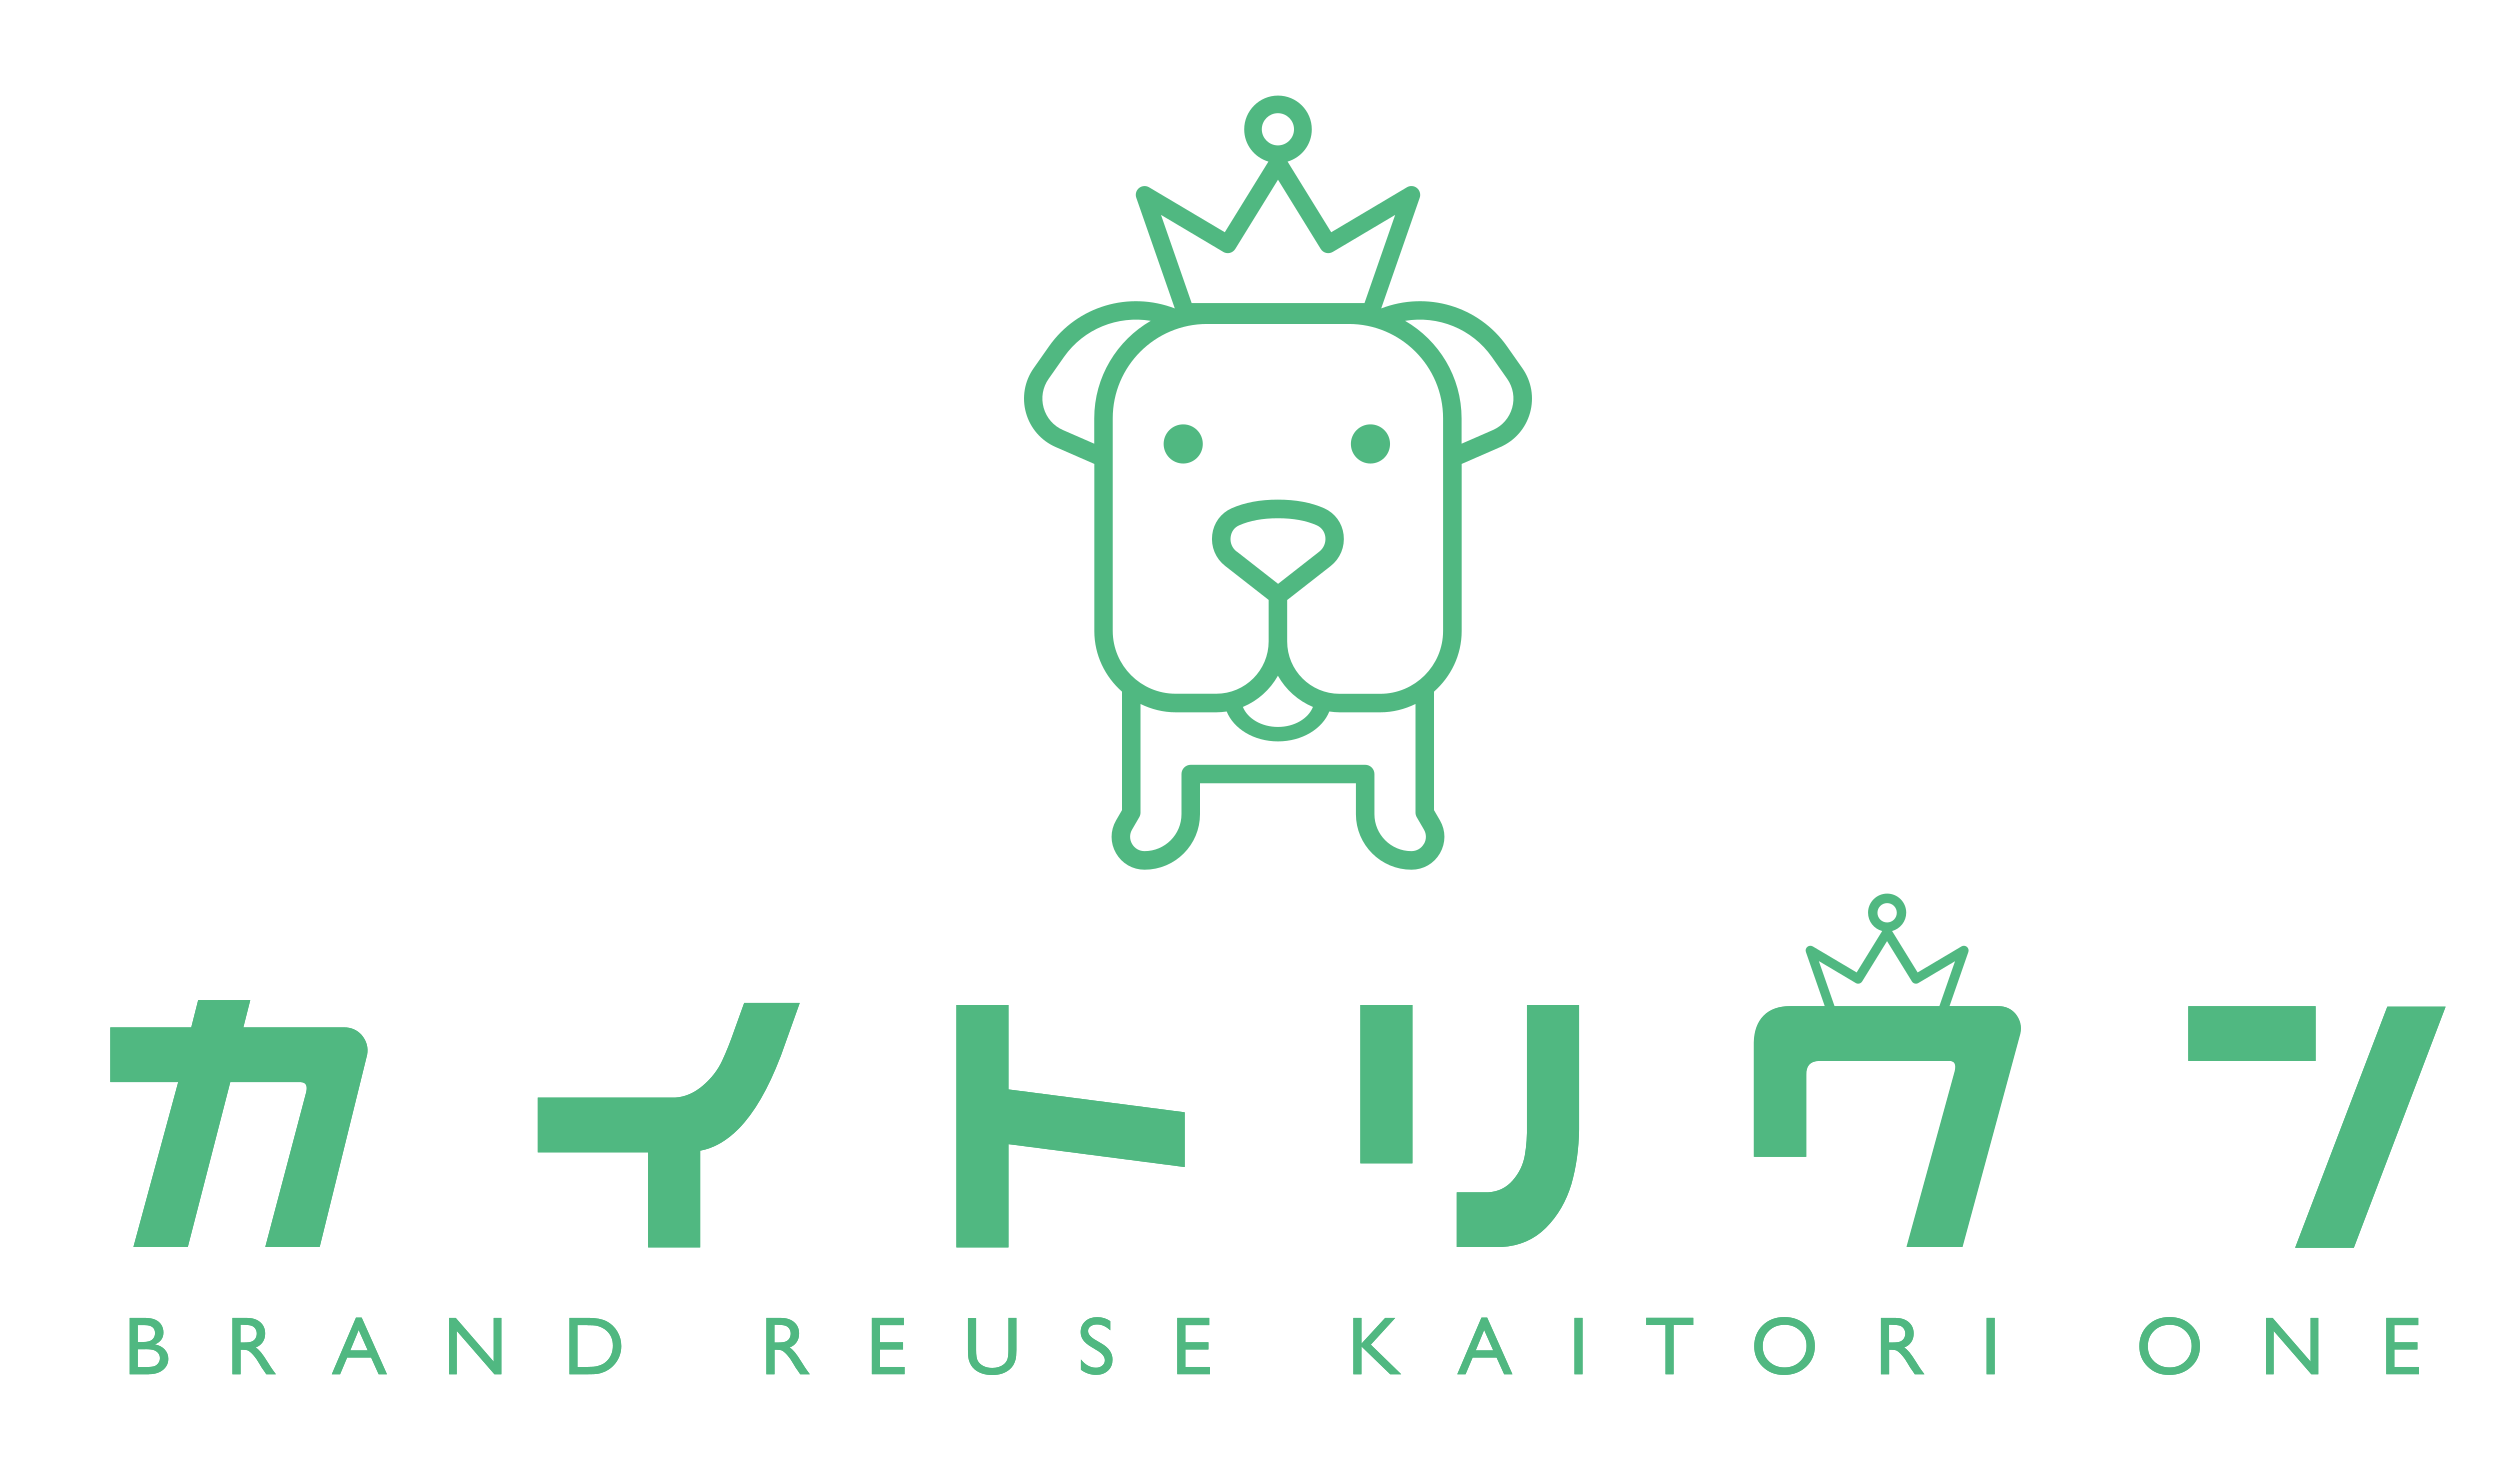 <?xml version="1.0" encoding="UTF-8"?>
<svg id="_レイヤー_1" data-name="レイヤー_1" xmlns="http://www.w3.org/2000/svg" version="1.1" viewBox="0 0 340 200">
  <!-- Generator: Adobe Illustrator 29.4.0, SVG Export Plug-In . SVG Version: 2.1.0 Build 152)  -->
  <defs>
    <style>
      .st0 {
        fill: #50b881;
      }
    </style>
  </defs>
  <path class="st0" d="M207.037,50.072l-2.091-2.978c-3.865-5.495-10.911-7.529-17.103-5.147l5.237-15.047c.168-.472.011-1.011-.371-1.326-.393-.326-.944-.36-1.371-.101l-10.294,6.113-5.933-9.608c1.899-.562,3.293-2.304,3.293-4.383,0-2.54-2.068-4.596-4.596-4.596-2.529,0-4.597,2.068-4.597,4.596,0,2.079,1.394,3.821,3.293,4.383l-5.933,9.608-10.294-6.113c-.427-.258-.989-.213-1.371.101-.393.315-.539.854-.371,1.326l5.237,15.047c-6.192-2.382-13.238-.348-17.103,5.147l-2.09,2.978c-1.248,1.775-1.63,3.989-1.046,6.079.585,2.09,2.057,3.787,4.046,4.652l5.248,2.292v22.722c0,3.293,1.472,6.226,3.764,8.248v16.114l-.809,1.394c-.809,1.404-.809,3.079,0,4.472.809,1.405,2.259,2.236,3.877,2.236,4.158,0,7.54-3.382,7.54-7.551v-4.203h21.205v4.203c0,4.158,3.383,7.551,7.552,7.551,1.618,0,3.068-.831,3.877-2.236.809-1.405.809-3.079,0-4.472l-.809-1.394v-16.114c2.292-2.034,3.764-4.956,3.764-8.248v-22.722l5.248-2.292c1.989-.865,3.461-2.562,4.046-4.652.584-2.09.202-4.304-1.045-6.079ZM171.605,17.585c0-1.214.989-2.191,2.191-2.191,1.203,0,2.192.989,2.192,2.191s-.989,2.191-2.192,2.191c-1.202,0-2.191-.989-2.191-2.191ZM166.357,34.261c.573.337,1.292.157,1.641-.405l5.81-9.417,5.809,9.417c.349.562,1.068.742,1.641.405l8.484-5.034-4.169,11.99h-23.509l-4.169-11.99,8.473,5.034h-.011ZM148.816,60.343l-4.248-1.854c-1.292-.562-2.248-1.663-2.63-3.023-.382-1.36-.135-2.798.675-3.944l2.09-2.978c2.708-3.854,7.326-5.652,11.799-4.911-4.585,2.652-7.686,7.608-7.686,13.283v3.427ZM193.642,114.777c-.349.618-.989.978-1.697.978-2.776,0-5.023-2.259-5.023-5.023v-5.462c0-.696-.562-1.258-1.259-1.258h-23.722c-.697,0-1.259.562-1.259,1.258v5.462c0,2.775-2.258,5.023-5.023,5.023-.708,0-1.337-.36-1.697-.978-.359-.618-.359-1.348,0-1.955l.978-1.686c.112-.191.169-.404.169-.629v-14.766c1.449.708,3.067,1.135,4.787,1.135h5.528c.472,0,.944-.045,1.405-.112.944,2.349,3.697,4.068,6.979,4.068,3.281,0,6.045-1.72,6.978-4.068.461.067.921.112,1.405.112h5.528c1.72,0,3.338-.427,4.788-1.135v14.766c0,.225.056.438.168.629l.978,1.686c.359.618.359,1.348,0,1.955h-.011ZM178.561,96.146c-.629,1.573-2.506,2.719-4.765,2.719-2.258,0-4.135-1.157-4.764-2.719,2.022-.843,3.697-2.337,4.764-4.248,1.068,1.899,2.742,3.405,4.765,4.248ZM168.178,75.008c-.607-.472-.911-1.202-.809-1.978.089-.719.505-1.303,1.157-1.584,1.438-.641,3.214-.966,5.282-.966,2.067,0,3.843.326,5.281.966.641.292,1.068.865,1.158,1.584.09.764-.214,1.506-.809,1.978l-5.619,4.394-5.619-4.394h-.022ZM196.26,62.276v23.531c0,4.72-3.832,8.552-8.552,8.552h-5.529c-3.933,0-7.124-3.191-7.124-7.125v-5.63l5.911-4.619c1.303-1.023,1.966-2.618,1.764-4.27-.191-1.596-1.18-2.933-2.629-3.585-1.765-.787-3.877-1.18-6.305-1.18-2.427,0-4.54.393-6.304,1.18-1.449.641-2.438,1.989-2.629,3.585-.203,1.652.46,3.248,1.764,4.259l5.911,4.619v5.63c0,3.933-3.192,7.125-7.125,7.125h-5.529c-4.719,0-8.551-3.832-8.551-8.552v-28.903c0-7.08,5.753-12.833,12.833-12.833h19.261c7.079,0,12.833,5.754,12.833,12.833v5.383ZM205.654,55.466c-.382,1.36-1.337,2.461-2.629,3.023l-4.248,1.854v-3.427c0-5.675-3.101-10.631-7.686-13.283,4.461-.742,9.08,1.045,11.799,4.911l2.09,2.978c.809,1.157,1.056,2.596.674,3.944Z"/>
  <path class="st0" d="M186.382,57.714c-1.472,0-2.663,1.191-2.663,2.663s1.191,2.663,2.663,2.663,2.663-1.191,2.663-2.663-1.191-2.663-2.663-2.663Z"/>
  <path class="st0" d="M160.918,57.714c-1.472,0-2.663,1.191-2.663,2.663s1.191,2.663,2.663,2.663,2.663-1.191,2.663-2.663-1.191-2.663-2.663-2.663Z"/>
  <path class="st0" d="M15,139.724h11.013l.944-3.719h7.08l-.944,3.719h13.687c.978,0,1.787.348,2.416,1.056.663.81.91,1.697.73,2.664l-6.45,26.138h-7.394l5.562-21.037c.213-.887-.034-1.348-.73-1.382h-9.597l-5.776,22.419h-7.394l6.091-22.419h-9.237v-7.439Z"/>
  <path class="st0" d="M106.136,143.725c-1.675,4.371-3.563,7.619-5.664,9.765-1.641,1.663-3.394,2.664-5.248,3.001v13.159h-7.08v-12.935h-15.002v-7.439h18.676c1.326-.078,2.573-.607,3.753-1.607,1.18-1,2.056-2.135,2.652-3.416.595-1.281,1.135-2.641,1.629-4.079l1.36-3.776h7.551l-2.618,7.327h-.011Z"/>
  <path class="st0" d="M137.151,136.679v11.485l23.969,3.112v7.44l-23.969-3.113v14.047h-7.08v-32.971h7.08Z"/>
  <path class="st0" d="M192.09,136.679v21.531h-7.079v-21.531h7.079ZM214.745,136.679v16.924c-.034,2.629-.382,5.101-1.045,7.439-.697,2.326-1.843,4.304-3.439,5.911-1.596,1.607-3.607,2.494-6.057,2.64h-6.09v-7.439h4.303c1.327-.078,2.428-.607,3.304-1.607.877-1,1.427-2.135,1.652-3.416.225-1.281.326-2.674.292-4.191v-16.261h7.08Z"/>
  <path class="st0" d="M243.513,136.847h28.273c.978,0,1.764.349,2.36,1.056.629.81.843,1.697.629,2.664l-7.866,29.026h-7.551l6.562-23.924c.214-.888-.022-1.349-.685-1.383h-17.834c-1.191.034-1.764.663-1.731,1.888v11.159h-7.079v-15.541c.034-1.551.472-2.765,1.315-3.641.842-.866,2.045-1.304,3.618-1.304h-.011Z"/>
  <path class="st0" d="M297.608,136.847h17.317v7.439h-17.317v-7.439ZM332.602,136.903l-12.485,32.802h-7.979l12.541-32.802h7.923Z"/>
  <path class="st0" d="M20.236,186.899h-2.596v-7.664h2.011c.629,0,1.124.09,1.483.259.36.168.629.404.809.697.18.292.281.64.281,1.033,0,.753-.393,1.293-1.169,1.619.562.101,1.0.337,1.337.685.326.36.495.775.495,1.27,0,.393-.101.742-.303,1.045-.202.303-.495.562-.888.753-.393.191-.876.292-1.461.292v.011ZM19.686,180.213h-.944v2.304h.73c.584,0,1-.113,1.247-.337.247-.225.371-.517.371-.866,0-.73-.472-1.101-1.405-1.101ZM19.764,183.494h-1.023v2.428h1.079c.596,0,1.011-.045,1.225-.135.213-.09.382-.236.517-.438.135-.203.191-.405.191-.641,0-.236-.067-.45-.202-.641-.135-.191-.337-.337-.584-.438-.247-.09-.652-.146-1.191-.146l-.011.011Z"/>
  <path class="st0" d="M31.609,186.899v-7.664h1.922c.775,0,1.393.191,1.843.573.449.383.685.899.685,1.562,0,.45-.112.832-.337,1.158-.225.326-.539.573-.955.73.247.158.483.382.719.663.236.281.562.764.989,1.45.27.438.483.764.64.978l.405.55h-1.304l-.337-.505s-.034-.045-.067-.09l-.213-.304-.337-.562-.371-.595c-.225-.315-.438-.562-.618-.753-.191-.191-.36-.326-.506-.405-.157-.078-.405-.123-.764-.123h-.281v3.337h-1.113ZM33.036,180.168h-.326v2.416h.416c.551,0,.933-.045,1.146-.146.202-.09.371-.236.483-.427.112-.191.169-.416.169-.652,0-.236-.067-.461-.191-.652s-.303-.337-.539-.415c-.236-.079-.618-.124-1.158-.124Z"/>
  <path class="st0" d="M48.409,179.19h.775l3.439,7.709h-1.124l-1.023-2.27h-3.27l-.955,2.27h-1.124l3.293-7.709h-.011ZM50.016,183.651l-1.236-2.776-1.146,2.776h2.382Z"/>
  <path class="st0" d="M67.142,179.235h1.045v7.664h-.944l-5.124-5.899v5.899h-1.034v-7.664h.888l5.169,5.956v-5.956Z"/>
  <path class="st0" d="M77.446,186.888v-7.653h2.585c1.045,0,1.865.158,2.472.472.607.315,1.09.776,1.45,1.383.36.606.539,1.269.539,1.989,0,.516-.101,1-.292,1.472-.202.472-.483.876-.843,1.236-.371.371-.809.64-1.304.831-.292.113-.551.191-.798.225-.236.034-.697.056-1.382.056h-2.427v-.011ZM79.907,180.213h-1.371v5.697h1.405c.551,0,.978-.033,1.281-.112.303-.079.562-.169.764-.281s.393-.258.562-.427c.539-.551.809-1.236.809-2.079s-.281-1.494-.832-2.011c-.202-.191-.438-.349-.708-.472-.27-.124-.517-.203-.753-.248s-.618-.056-1.146-.056l-.011-.011Z"/>
  <path class="st0" d="M104.225,186.899v-7.664h1.921c.776,0,1.394.191,1.843.573.45.383.686.899.686,1.562,0,.45-.113.832-.338,1.158-.224.326-.539.573-.955.73.248.158.484.382.72.663.235.281.561.764.988,1.45.27.438.484.764.641.978l.404.55h-1.303l-.337-.505s-.034-.045-.068-.09l-.213-.304-.337-.562-.371-.595c-.225-.315-.438-.562-.618-.753-.191-.191-.36-.326-.506-.405-.157-.078-.404-.123-.764-.123h-.281v3.337h-1.112ZM105.652,180.168h-.326v2.416h.416c.55,0,.932-.045,1.146-.146.202-.09.371-.236.483-.427s.169-.416.169-.652c0-.236-.068-.461-.191-.652-.124-.191-.304-.337-.54-.415-.236-.079-.618-.124-1.157-.124Z"/>
  <path class="st0" d="M118.575,179.235h4.349v.978h-3.248v2.337h3.136v.978h-3.136v2.382h3.349v.978h-4.45v-7.653Z"/>
  <path class="st0" d="M137.128,179.235h1.102v4.349c0,.585-.045,1.034-.124,1.337-.09.304-.191.551-.315.753-.123.203-.281.382-.46.54-.607.528-1.405.786-2.383.786-.977,0-1.798-.258-2.404-.775-.18-.157-.338-.337-.461-.539-.124-.203-.236-.439-.315-.731-.079-.292-.123-.741-.123-1.36v-4.337h1.101v4.349c0,.719.078,1.225.247,1.506.169.28.416.505.753.674.337.168.73.258,1.191.258.652,0,1.18-.168,1.596-.505.213-.18.371-.394.472-.652.09-.247.146-.674.146-1.281v-4.349l-.023-.023Z"/>
  <path class="st0" d="M149.254,183.685l-.832-.506c-.528-.314-.899-.629-1.112-.943-.214-.315-.337-.663-.337-1.068,0-.607.213-1.09.629-1.472s.966-.562,1.629-.562c.663,0,1.225.18,1.765.539v1.248c-.551-.528-1.147-.798-1.787-.798-.36,0-.652.079-.888.247-.236.169-.348.382-.348.641,0,.224.09.449.258.64.169.202.439.416.821.629l.842.495c.933.562,1.405,1.27,1.405,2.135,0,.618-.202,1.113-.618,1.495s-.944.573-1.607.573c-.753,0-1.45-.236-2.068-.697v-1.393c.596.752,1.281,1.123,2.057,1.123.348,0,.629-.101.854-.292.225-.191.348-.427.348-.719,0-.472-.337-.91-1.011-1.326v.011Z"/>
  <path class="st0" d="M160.108,179.235h4.349v.978h-3.247v2.337h3.135v.978h-3.135v2.382h3.348v.978h-4.45v-7.653Z"/>
  <path class="st0" d="M188.382,179.235h1.371l-3.326,3.641,4.135,4.023h-1.494l-3.911-3.787v3.787h-1.101v-7.664h1.101v3.506l3.225-3.506Z"/>
  <path class="st0" d="M201.474,179.19h.775l3.439,7.709h-1.124l-1.023-2.27h-3.27l-.955,2.27h-1.124l3.293-7.709h-.011ZM203.081,183.651l-1.236-2.776-1.147,2.776h2.383Z"/>
  <path class="st0" d="M214.127,179.235h1.101v7.664h-1.101v-7.664Z"/>
  <path class="st0" d="M223.881,179.224h6.405v.977h-2.674v6.698h-1.102v-6.698h-2.629v-.977Z"/>
  <path class="st0" d="M242.681,179.123c1.18,0,2.169.371,2.955,1.124.787.752,1.18,1.685,1.18,2.82s-.393,2.068-1.191,2.809c-.798.742-1.798,1.113-3,1.113-1.203,0-2.113-.371-2.888-1.113-.765-.741-1.158-1.663-1.158-2.786,0-1.124.382-2.091,1.158-2.843.775-.753,1.753-1.124,2.933-1.124h.011ZM242.726,180.168c-.877,0-1.596.27-2.158.82-.562.551-.843,1.248-.843,2.102s.281,1.517.854,2.067c.573.551,1.27.821,2.124.821s1.573-.281,2.135-.843c.573-.562.854-1.259.854-2.09,0-.832-.281-1.495-.854-2.046-.573-.55-1.269-.831-2.101-.831h-.011Z"/>
  <path class="st0" d="M255.807,186.899v-7.664h1.921c.776,0,1.394.191,1.843.573.45.383.686.899.686,1.562,0,.45-.113.832-.337,1.158-.225.326-.54.573-.956.73.248.158.484.382.72.663.236.281.561.764.988,1.45.27.438.484.764.641.978l.405.55h-1.304l-.337-.505-.068-.09-.213-.304-.337-.562-.371-.595c-.225-.315-.438-.562-.618-.753-.191-.191-.36-.326-.506-.405-.157-.078-.404-.123-.764-.123h-.281v3.337h-1.112ZM257.234,180.168h-.326v2.416h.416c.55,0,.932-.045,1.146-.146.202-.09.371-.236.483-.427s.169-.416.169-.652c0-.236-.068-.461-.191-.652-.124-.191-.304-.337-.54-.415-.236-.079-.618-.124-1.157-.124Z"/>
  <path class="st0" d="M270.18,179.235h1.101v7.664h-1.101v-7.664Z"/>
  <path class="st0" d="M295.058,179.123c1.18,0,2.169.37,2.955,1.123.787.753,1.18,1.686,1.18,2.821s-.393,2.068-1.191,2.809c-.798.742-1.798,1.113-3,1.113-1.203,0-2.113-.371-2.888-1.113-.765-.741-1.158-1.663-1.158-2.787,0-1.123.382-2.09,1.158-2.843.775-.753,1.753-1.123,2.932-1.123h.012ZM295.103,180.168c-.877,0-1.596.269-2.158.82-.562.551-.843,1.247-.843,2.101,0,.854.281,1.517.854,2.068s1.27.82,2.124.82c.854,0,1.573-.281,2.135-.842.573-.562.854-1.259.854-2.091,0-.831-.281-1.494-.854-2.045-.573-.55-1.27-.831-2.101-.831h-.011Z"/>
  <path class="st0" d="M314.24,179.235h1.045v7.664h-.944l-5.125-5.899v5.899h-1.033v-7.664h.887l5.17,5.956v-5.956Z"/>
  <path class="st0" d="M324.533,179.235h4.349v.978h-3.248v2.337h3.136v.978h-3.136v2.382h3.349v.978h-4.45v-7.653Z"/>
  <path class="st0" d="M15,139.724h11.013l.944-3.719h7.08l-.944,3.719h13.687c.978,0,1.787.348,2.416,1.056.663.81.91,1.697.73,2.664l-6.45,26.138h-7.394l5.562-21.037c.213-.887-.034-1.348-.73-1.382h-9.597l-5.776,22.419h-7.394l6.091-22.419h-9.237v-7.439Z"/>
  <path class="st0" d="M106.136,143.725c-1.675,4.371-3.563,7.619-5.664,9.765-1.641,1.663-3.394,2.664-5.248,3.001v13.159h-7.08v-12.935h-15.002v-7.439h18.676c1.326-.078,2.573-.607,3.753-1.607,1.18-1,2.056-2.135,2.652-3.416.595-1.281,1.135-2.641,1.629-4.079l1.36-3.776h7.551l-2.618,7.327h-.011Z"/>
  <path class="st0" d="M137.151,136.679v11.485l23.969,3.112v7.44l-23.969-3.113v14.047h-7.08v-32.971h7.08Z"/>
  <path class="st0" d="M192.09,136.679v21.531h-7.079v-21.531h7.079ZM214.756,136.679v16.924c-.034,2.629-.382,5.101-1.045,7.439-.697,2.326-1.843,4.304-3.439,5.911-1.595,1.607-3.607,2.494-6.057,2.64h-6.09v-7.439h4.304c1.326-.078,2.427-.607,3.304-1.607.876-1,1.427-2.135,1.651-3.416.225-1.281.326-2.674.293-4.191v-16.261h7.079Z"/>
  <path class="st0" d="M297.608,136.847h17.317v7.439h-17.317v-7.439ZM332.602,136.903l-12.485,32.802h-7.979l12.541-32.802h7.923Z"/>
  <path class="st0" d="M20.236,186.899h-2.596v-7.664h2.011c.629,0,1.124.09,1.483.259.36.168.629.404.809.697.18.292.281.64.281,1.033,0,.753-.393,1.293-1.169,1.619.562.101,1.0.337,1.337.685.326.36.495.775.495,1.27,0,.393-.101.742-.303,1.045-.202.303-.495.562-.888.753-.393.191-.876.292-1.461.292v.011ZM19.686,180.213h-.944v2.304h.73c.584,0,1-.113,1.247-.337.247-.225.371-.517.371-.866,0-.73-.472-1.101-1.405-1.101ZM19.764,183.494h-1.023v2.428h1.079c.596,0,1.011-.045,1.225-.135.213-.09.382-.236.517-.438.135-.203.191-.405.191-.641,0-.236-.067-.45-.202-.641-.135-.191-.337-.337-.584-.438-.247-.09-.652-.146-1.191-.146l-.011.011Z"/>
  <path class="st0" d="M31.609,186.899v-7.664h1.922c.775,0,1.393.191,1.843.573.449.383.685.899.685,1.562,0,.45-.112.832-.337,1.158-.225.326-.539.573-.955.73.247.158.483.382.719.663.236.281.562.764.989,1.45.27.438.483.764.64.978l.405.55h-1.304l-.337-.505s-.034-.045-.067-.09l-.213-.304-.337-.562-.371-.595c-.225-.315-.438-.562-.618-.753-.191-.191-.36-.326-.506-.405-.157-.078-.405-.123-.764-.123h-.281v3.337h-1.113ZM33.036,180.168h-.326v2.416h.416c.551,0,.933-.045,1.146-.146.202-.09.371-.236.483-.427.112-.191.169-.416.169-.652,0-.236-.067-.461-.191-.652s-.303-.337-.539-.415c-.236-.079-.618-.124-1.158-.124Z"/>
  <path class="st0" d="M48.409,179.19h.775l3.439,7.709h-1.124l-1.023-2.27h-3.27l-.955,2.27h-1.124l3.293-7.709h-.011ZM50.016,183.651l-1.236-2.776-1.146,2.776h2.382Z"/>
  <path class="st0" d="M67.142,179.235h1.045v7.664h-.944l-5.124-5.899v5.899h-1.034v-7.664h.888l5.169,5.956v-5.956Z"/>
  <path class="st0" d="M77.446,186.888v-7.653h2.585c1.045,0,1.865.158,2.472.472.607.315,1.09.776,1.45,1.383.36.606.539,1.269.539,1.989,0,.516-.101,1-.292,1.472-.202.472-.483.876-.843,1.236-.371.371-.809.64-1.304.831-.292.113-.551.191-.798.225-.236.034-.697.056-1.382.056h-2.427v-.011ZM79.907,180.213h-1.371v5.697h1.405c.551,0,.978-.033,1.281-.112.303-.079.562-.169.764-.281s.393-.258.562-.427c.539-.551.809-1.236.809-2.079s-.281-1.494-.832-2.011c-.202-.191-.438-.349-.708-.472-.27-.124-.517-.203-.753-.248s-.618-.056-1.146-.056l-.011-.011Z"/>
  <path class="st0" d="M104.225,186.899v-7.664h1.921c.776,0,1.394.191,1.843.573.45.383.686.899.686,1.562,0,.45-.113.832-.338,1.158-.224.326-.539.573-.955.73.248.158.484.382.72.663.235.281.561.764.988,1.45.27.438.484.764.641.978l.404.55h-1.303l-.337-.505s-.034-.045-.068-.09l-.213-.304-.337-.562-.371-.595c-.225-.315-.438-.562-.618-.753-.191-.191-.36-.326-.506-.405-.157-.078-.404-.123-.764-.123h-.281v3.337h-1.112ZM105.652,180.168h-.326v2.416h.416c.55,0,.932-.045,1.146-.146.202-.09.371-.236.483-.427s.169-.416.169-.652c0-.236-.068-.461-.191-.652-.124-.191-.304-.337-.54-.415-.236-.079-.618-.124-1.157-.124Z"/>
  <path class="st0" d="M118.575,179.235h4.349v.978h-3.248v2.337h3.136v.978h-3.136v2.382h3.349v.978h-4.45v-7.653Z"/>
  <path class="st0" d="M137.128,179.235h1.102v4.349c0,.585-.045,1.034-.124,1.337-.09.304-.191.551-.315.753-.123.203-.281.382-.46.54-.607.528-1.405.786-2.383.786-.977,0-1.798-.258-2.404-.775-.18-.157-.338-.337-.461-.539-.124-.203-.236-.439-.315-.731-.079-.292-.123-.741-.123-1.36v-4.337h1.101v4.349c0,.719.078,1.225.247,1.506.169.28.416.505.753.674.337.168.73.258,1.191.258.652,0,1.18-.168,1.596-.505.213-.18.371-.394.472-.652.09-.247.146-.674.146-1.281v-4.349l-.023-.023Z"/>
  <path class="st0" d="M149.254,183.685l-.832-.506c-.528-.314-.899-.629-1.112-.943-.214-.315-.337-.663-.337-1.068,0-.607.213-1.09.629-1.472s.966-.562,1.629-.562c.663,0,1.225.18,1.765.539v1.248c-.551-.528-1.147-.798-1.787-.798-.36,0-.652.079-.888.247-.236.169-.348.382-.348.641,0,.224.09.449.258.64.169.202.439.416.821.629l.842.495c.933.562,1.405,1.27,1.405,2.135,0,.618-.202,1.113-.618,1.495s-.944.573-1.607.573c-.753,0-1.45-.236-2.068-.697v-1.393c.596.752,1.281,1.123,2.057,1.123.348,0,.629-.101.854-.292.225-.191.348-.427.348-.719,0-.472-.337-.91-1.011-1.326v.011Z"/>
  <path class="st0" d="M160.108,179.235h4.349v.978h-3.247v2.337h3.135v.978h-3.135v2.382h3.348v.978h-4.45v-7.653Z"/>
  <path class="st0" d="M188.382,179.235h1.371l-3.326,3.641,4.135,4.023h-1.494l-3.911-3.787v3.787h-1.101v-7.664h1.101v3.506l3.225-3.506Z"/>
  <path class="st0" d="M201.474,179.19h.775l3.439,7.709h-1.124l-1.023-2.27h-3.27l-.955,2.27h-1.124l3.293-7.709h-.011ZM203.081,183.651l-1.236-2.776-1.147,2.776h2.383Z"/>
  <path class="st0" d="M214.127,179.235h1.101v7.664h-1.101v-7.664Z"/>
  <path class="st0" d="M223.881,179.224h6.405v.977h-2.674v6.698h-1.102v-6.698h-2.629v-.977Z"/>
  <path class="st0" d="M242.681,179.123c1.18,0,2.169.371,2.955,1.124.787.752,1.18,1.685,1.18,2.82s-.393,2.068-1.191,2.809c-.798.742-1.798,1.113-3,1.113-1.203,0-2.113-.371-2.888-1.113-.765-.741-1.158-1.663-1.158-2.786,0-1.124.382-2.091,1.158-2.843.775-.753,1.753-1.124,2.933-1.124h.011ZM242.726,180.168c-.877,0-1.596.27-2.158.82-.562.551-.843,1.248-.843,2.102s.281,1.517.854,2.067c.573.551,1.27.821,2.124.821s1.573-.281,2.135-.843c.573-.562.854-1.259.854-2.09,0-.832-.281-1.495-.854-2.046-.573-.55-1.269-.831-2.101-.831h-.011Z"/>
  <path class="st0" d="M255.807,186.899v-7.664h1.921c.776,0,1.394.191,1.843.573.45.383.686.899.686,1.562,0,.45-.113.832-.337,1.158-.225.326-.54.573-.956.73.248.158.484.382.72.663.236.281.561.764.988,1.45.27.438.484.764.641.978l.405.55h-1.304l-.337-.505-.068-.09-.213-.304-.337-.562-.371-.595c-.225-.315-.438-.562-.618-.753-.191-.191-.36-.326-.506-.405-.157-.078-.404-.123-.764-.123h-.281v3.337h-1.112ZM257.234,180.168h-.326v2.416h.416c.55,0,.932-.045,1.146-.146.202-.09.371-.236.483-.427s.169-.416.169-.652c0-.236-.068-.461-.191-.652-.124-.191-.304-.337-.54-.415-.236-.079-.618-.124-1.157-.124Z"/>
  <path class="st0" d="M270.18,179.235h1.101v7.664h-1.101v-7.664Z"/>
  <path class="st0" d="M295.058,179.123c1.18,0,2.169.37,2.955,1.123.787.753,1.18,1.686,1.18,2.821s-.393,2.068-1.191,2.809c-.798.742-1.798,1.113-3,1.113-1.203,0-2.113-.371-2.888-1.113-.765-.741-1.158-1.663-1.158-2.787,0-1.123.382-2.09,1.158-2.843.775-.753,1.753-1.123,2.932-1.123h.012ZM295.103,180.168c-.877,0-1.596.269-2.158.82-.562.551-.843,1.247-.843,2.101,0,.854.281,1.517.854,2.068s1.27.82,2.124.82c.854,0,1.573-.281,2.135-.842.573-.562.854-1.259.854-2.091,0-.831-.281-1.494-.854-2.045-.573-.55-1.27-.831-2.101-.831h-.011Z"/>
  <path class="st0" d="M314.24,179.235h1.045v7.664h-.944l-5.125-5.899v5.899h-1.033v-7.664h.887l5.17,5.956v-5.956Z"/>
  <path class="st0" d="M324.533,179.235h4.349v.978h-3.248v2.337h3.136v.978h-3.136v2.382h3.349v.978h-4.45v-7.653Z"/>
  <path class="st0" d="M274.078,137.892c-.595-.708-1.382-1.056-2.36-1.056h-6.585l2.562-7.36c.09-.259,0-.54-.202-.708-.214-.169-.506-.191-.73-.057l-5.968,3.54-3.472-5.63c1.101-.303,1.922-1.303,1.922-2.494,0-1.439-1.169-2.596-2.596-2.596-1.427,0-2.596,1.168-2.596,2.596,0,1.202.82,2.202,1.922,2.494l-3.473,5.63-5.967-3.54c-.236-.134-.528-.112-.73.057-.214.168-.292.449-.202.708l2.562,7.36h-4.72c-1.573,0-2.776.438-3.618,1.304-.843.865-1.282,2.079-1.315,3.641v15.541h7.079v-11.159c-.033-1.225.54-1.854,1.731-1.888h17.834c.663.034.887.495.685,1.382l-6.563,23.925h7.552l7.866-29.026c.214-.967,0-1.854-.629-2.664h.011ZM255.334,124.138c0-.719.584-1.315,1.315-1.315.73,0,1.315.584,1.315,1.315,0,.73-.585,1.315-1.315,1.315-.731,0-1.315-.585-1.315-1.315ZM247.389,130.723l4.99,2.967c.292.179.685.09.876-.214l3.383-5.484,3.382,5.484c.191.304.584.393.877.214l4.989-2.967-2.135,6.124h-14.249l-2.135-6.124h.022Z"/>
</svg>